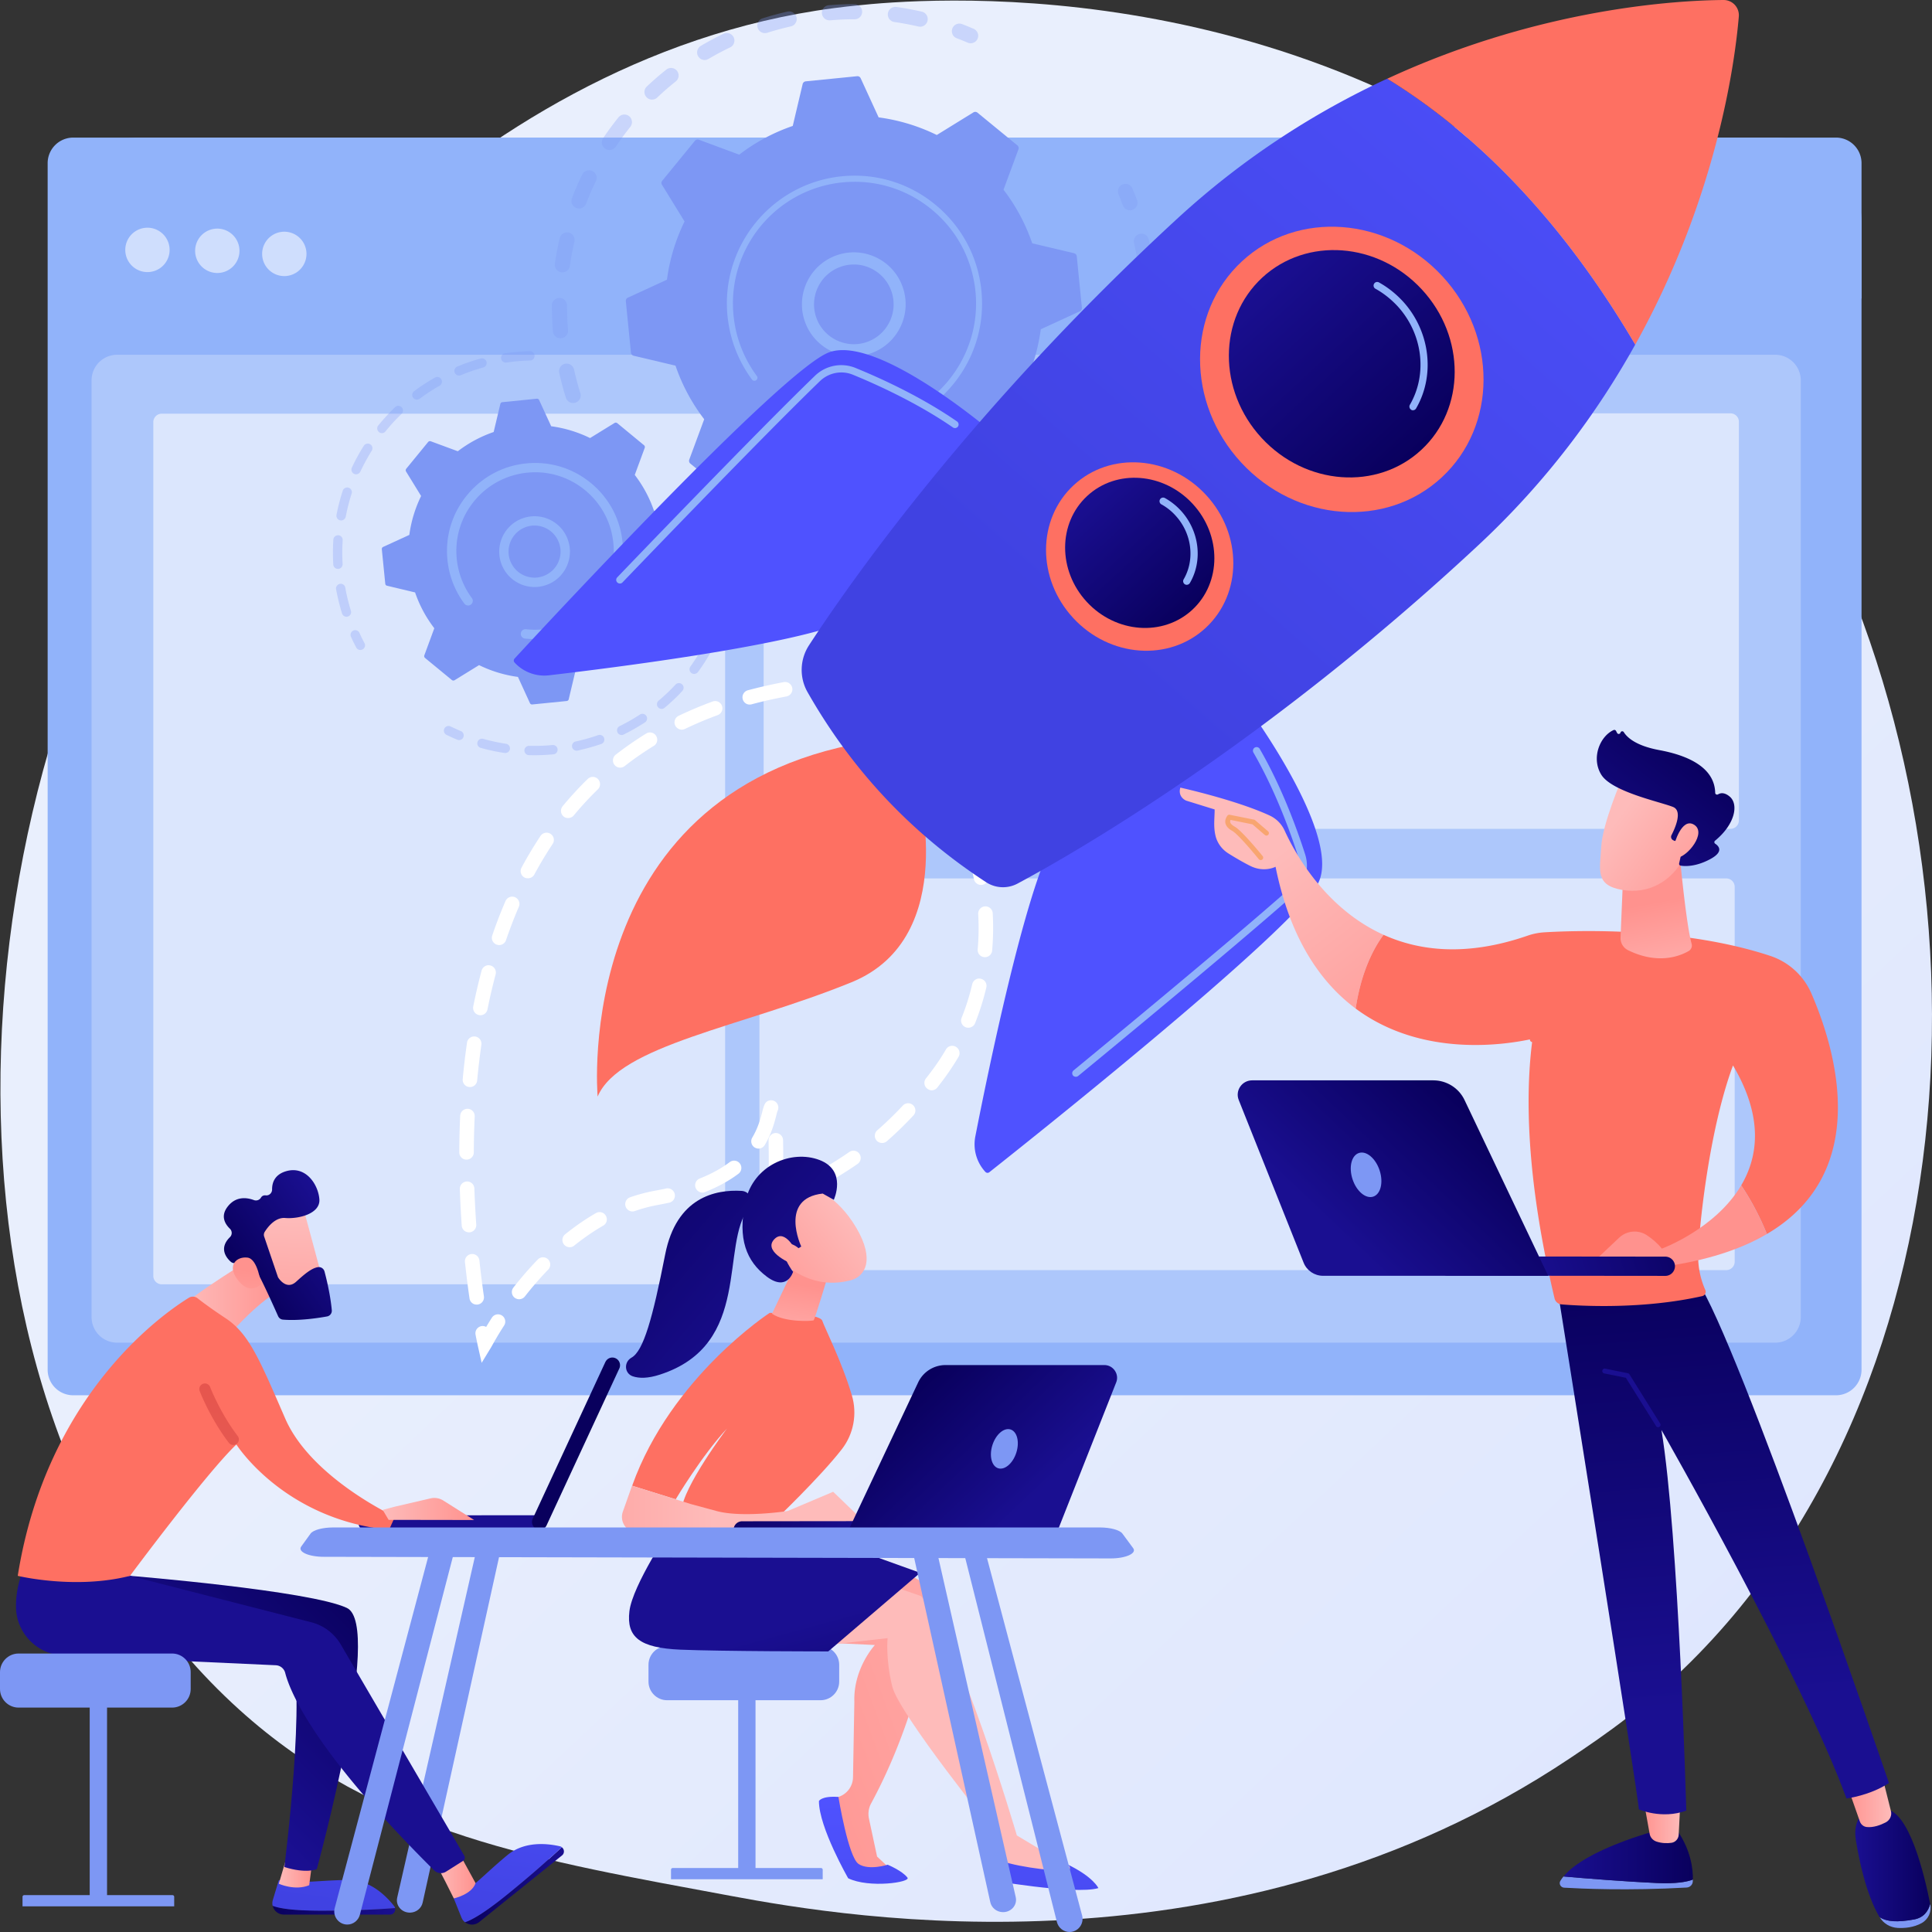 <svg fill="none" viewBox="0 0 620 620" xmlns="http://www.w3.org/2000/svg" ><rect x="0" y="0" width="620" height="620" fill="#333333" stroke="none"/><path d="M545.419 530.431c-16.144 16.656-30.576 26.438-41.631 33.831-107.805 72.057-231.033 51.276-269.129 44.176-61.468-11.45-113.344-19.541-157.925-59.841-101.298-91.62-96.367-282.728-18.958-401.125 9.186-14.042 86.46-128.72 209.958-144.88 3.017-.406 5.269-.631 7.25-.834 19.093-2.028 137.48-12.712 234.027 68.248 13.825 11.585 36.048 32.501 56.672 64.371 75.382 116.571 75.63 297.108-20.264 396.054Z" fill="url(#a)"/><path d="M589.169 447.76H23.509a8.21 8.21 0 0 1-8.218-8.227V52.382a8.21 8.21 0 0 1 8.218-8.227h565.66a8.21 8.21 0 0 1 8.218 8.227v387.151a8.21 8.21 0 0 1-8.218 8.227Z" fill="#91B3FA"/><path opacity=".26" d="M569.669 430.878H37.603a8.21 8.21 0 0 1-8.218-8.227V122.072a8.21 8.21 0 0 1 8.218-8.226h532.066a8.21 8.21 0 0 1 8.219 8.226v300.557c0 4.553-3.67 8.249-8.219 8.249Z" fill="#fff"/><path d="M597.388 95.792v-24.32c0-15.078-12.473-27.294-27.536-27.294H44.337c-15.063 0-27.536 12.216-27.536 27.294v24.32h580.587Z" fill="#91B3FA"/><path opacity=".56" d="M52.347 85.233a7.128 7.128 0 0 0 0-10.073 7.11 7.11 0 0 0-10.062 0 7.127 7.127 0 0 0 0 10.073 7.11 7.11 0 0 0 10.062 0Z" fill="#fff"/><path opacity=".56" d="M69.736 87.609a7.119 7.119 0 0 0 7.115-7.122 7.119 7.119 0 0 0-7.115-7.123 7.119 7.119 0 0 0-7.115 7.123 7.119 7.119 0 0 0 7.115 7.122Z" fill="#fff"/><path opacity=".56" d="M91.238 88.602a7.119 7.119 0 0 0 7.115-7.122 7.119 7.119 0 0 0-7.115-7.123 7.119 7.119 0 0 0-7.115 7.123 7.119 7.119 0 0 0 7.115 7.122Z" fill="#fff"/><path opacity=".56" d="M230 412.148H51.901a2.711 2.711 0 0 1-2.702-2.704V135.461a2.711 2.711 0 0 1 2.702-2.705H230a2.71 2.71 0 0 1 2.701 2.705v273.983a2.71 2.71 0 0 1-2.701 2.704Z" fill="#fff"/><path opacity=".56" d="M555.33 265.984H247.766a2.711 2.711 0 0 1-2.702-2.705V135.348a2.711 2.711 0 0 1 2.702-2.704H555.33a2.71 2.71 0 0 1 2.701 2.704v127.931a2.71 2.71 0 0 1-2.701 2.705Z" fill="#fff"/><path opacity=".56" d="M553.978 407.595H246.415a2.711 2.711 0 0 1-2.702-2.705V284.6a2.711 2.711 0 0 1 2.702-2.704h307.563a2.711 2.711 0 0 1 2.702 2.704v120.29a2.711 2.711 0 0 1-2.702 2.705Z" fill="#fff"/><g opacity=".3" fill="#7D97F4"><path d="M184.399 129.287a2.426 2.426 0 0 1-2.792-1.645 89.071 89.071 0 0 1-2.139-8.002 2.443 2.443 0 0 1 1.846-2.907h.045c1.283-.271 2.567.563 2.859 1.848a94.08 94.08 0 0 0 2.027 7.596 2.425 2.425 0 0 1-1.599 3.042c-.09.023-.157.045-.247.068Zm-4.053-20.781c-.09.023-.18.023-.293.045a2.424 2.424 0 0 1-2.612-2.231c-.225-2.75-.337-5.522-.337-8.272a2.422 2.422 0 0 1 2.431-2.434 2.437 2.437 0 0 1 2.432 2.434c0 2.615.09 5.252.315 7.866a2.44 2.44 0 0 1-1.936 2.592Zm.608-21.164a2.567 2.567 0 0 1-.833.023 2.406 2.406 0 0 1-2.049-2.75c.382-2.727.9-5.455 1.531-8.137.292-1.307 1.598-2.118 2.904-1.825 1.306.293 2.117 1.6 1.824 2.907a89.884 89.884 0 0 0-1.441 7.731c-.158 1.06-.946 1.87-1.936 2.051Zm5.336-20.488c-.428.09-.901.068-1.351-.113-1.261-.473-1.869-1.893-1.396-3.133a94.502 94.502 0 0 1 3.31-7.595c.585-1.195 2.049-1.713 3.242-1.127a2.426 2.426 0 0 1 1.126 3.246 84.761 84.761 0 0 0-3.13 7.212 2.438 2.438 0 0 1-1.801 1.51Zm9.772-18.775a2.377 2.377 0 0 1-1.847-.36 2.43 2.43 0 0 1-.653-3.381 93.89 93.89 0 0 1 4.909-6.672 2.45 2.45 0 0 1 3.422-.383 2.457 2.457 0 0 1 .383 3.426 92.01 92.01 0 0 0-4.661 6.356c-.405.54-.968.879-1.553 1.014Zm13.667-16.16a2.406 2.406 0 0 1-2.252-.721c-.923-.97-.878-2.525.09-3.426a95.773 95.773 0 0 1 6.259-5.432 2.454 2.454 0 0 1 3.423.383 2.43 2.43 0 0 1-.383 3.403 86.213 86.213 0 0 0-5.944 5.162c-.36.338-.766.54-1.193.63Zm86.032-23.396a2.305 2.305 0 0 1-1.036-.022 99.03 99.03 0 0 0-7.723-1.443c-1.328-.18-2.251-1.42-2.071-2.75.18-1.33 1.418-2.253 2.747-2.073 2.724.383 5.471.902 8.15 1.51 1.306.293 2.117 1.6 1.824 2.908a2.439 2.439 0 0 1-1.891 1.87Zm-69.146 10.684a2.4 2.4 0 0 1-2.566-1.15c-.676-1.15-.293-2.637.855-3.335a98.26 98.26 0 0 1 7.295-3.9 2.442 2.442 0 0 1 3.242 1.15 2.427 2.427 0 0 1-1.148 3.245 88.877 88.877 0 0 0-6.935 3.697 2.998 2.998 0 0 1-.743.293Zm48.139-13.073c-.158.023-.315.045-.496.045-2.611 0-5.246.113-7.858.338-1.328.113-2.521-.879-2.634-2.208-.112-1.33.878-2.525 2.207-2.637 2.747-.226 5.516-.361 8.263-.339a2.423 2.423 0 0 1 2.432 2.435 2.376 2.376 0 0 1-1.914 2.366Zm-28.82 4.44a2.426 2.426 0 0 1-2.792-1.645 2.413 2.413 0 0 1 1.576-3.043 97.279 97.279 0 0 1 7.993-2.163h.045c1.283-.27 2.567.563 2.859 1.848a2.426 2.426 0 0 1-1.846 2.907 87.654 87.654 0 0 0-7.588 2.051c-.09.023-.18.046-.247.046Z"/><path d="M311.972 13.842c-.473.09-.968.045-1.441-.157a81.527 81.527 0 0 0-3.512-1.42c-1.261-.474-1.869-1.894-1.396-3.133.473-1.262 1.891-1.871 3.13-1.398 1.238.474 2.476.992 3.692 1.51a2.423 2.423 0 0 1 1.261 3.201c-.315.744-.991 1.24-1.734 1.397Z"/></g><g opacity=".3" fill="#7D97F4"><path d="M363.087 67.44a2.44 2.44 0 0 1-2.747-1.532c-.45-1.172-.901-2.367-1.396-3.516-.518-1.24.045-2.66 1.283-3.178a2.414 2.414 0 0 1 3.175 1.285c.518 1.217 1.013 2.479 1.486 3.696a2.426 2.426 0 0 1-1.418 3.133c-.135.067-.27.09-.383.112Z"/><path d="M293.471 193.524a85.656 85.656 0 0 1-3.31.608 2.424 2.424 0 0 1-2.792-1.983c-.225-1.33.675-2.592 1.981-2.795a89.923 89.923 0 0 0 7.566-1.6c1.305-.338 2.611.45 2.949 1.758a2.419 2.419 0 0 1-1.756 2.952 94.034 94.034 0 0 1-4.638 1.06Zm-16.054 1.87c-.135.023-.27.045-.405.045a98.053 98.053 0 0 1-8.151-.09 2.437 2.437 0 0 1-2.297-2.547 2.437 2.437 0 0 1 2.545-2.299 97.95 97.95 0 0 0 7.745.09 2.42 2.42 0 0 1 2.499 2.345 2.413 2.413 0 0 1-1.936 2.456Zm32.85-6.942a2.417 2.417 0 0 1-2.724-1.465 2.46 2.46 0 0 1 1.328-3.178 86.012 86.012 0 0 0 7.025-3.223 2.427 2.427 0 0 1 3.265 1.06 2.432 2.432 0 0 1-1.058 3.268 91.704 91.704 0 0 1-7.408 3.381.979.979 0 0 1-.428.157Zm-53.609 5.297a2.218 2.218 0 0 1-.946 0 103.848 103.848 0 0 1-7.926-1.871c-1.283-.36-2.048-1.713-1.666-2.997.361-1.285 1.711-2.052 2.995-1.668a86.85 86.85 0 0 0 7.52 1.78c1.306.248 2.184 1.533 1.914 2.84-.18.992-.946 1.713-1.891 1.916Zm71.892-15.236a2.45 2.45 0 0 1-2.477-.992 2.428 2.428 0 0 1 .608-3.381 94.161 94.161 0 0 0 6.147-4.688 2.427 2.427 0 0 1 3.422.316 2.431 2.431 0 0 1-.315 3.425 98.078 98.078 0 0 1-6.484 4.936 1.996 1.996 0 0 1-.901.384Zm15.671-13.704a2.382 2.382 0 0 1-2.117-.586 2.426 2.426 0 0 1-.157-3.426 96.528 96.528 0 0 0 4.998-5.928 2.408 2.408 0 0 1 3.4-.428 2.414 2.414 0 0 1 .428 3.403 91.979 91.979 0 0 1-5.246 6.221c-.36.406-.833.654-1.306.744Zm12.293-16.792a2.465 2.465 0 0 1-1.688-.27 2.439 2.439 0 0 1-.901-3.313 90.773 90.773 0 0 0 3.58-6.875 2.42 2.42 0 0 1 3.22-1.172 2.432 2.432 0 0 1 1.171 3.223 100.628 100.628 0 0 1-3.76 7.235 2.382 2.382 0 0 1-1.622 1.172Zm8.354-19.09c-.383.068-.811.068-1.194-.068a2.424 2.424 0 0 1-1.598-3.042 87.253 87.253 0 0 0 1.981-7.483 2.44 2.44 0 0 1 2.905-1.848 2.431 2.431 0 0 1 1.846 2.907 97.422 97.422 0 0 1-2.094 7.889 2.447 2.447 0 0 1-1.846 1.645Zm3.962-20.465c-.225.045-.45.067-.675.045-1.328-.113-2.342-1.285-2.229-2.615a88.76 88.76 0 0 0 .293-7.73 2.418 2.418 0 0 1 2.409-2.435 2.417 2.417 0 0 1 2.431 2.412 88.9 88.9 0 0 1-.315 8.136 2.376 2.376 0 0 1-1.914 2.187Zm-.607-20.826c-.046 0-.091.022-.158.022a2.45 2.45 0 0 1-2.747-2.073 93.886 93.886 0 0 0-.968-5.612 62.35 62.35 0 0 0-.428-2.007c-.293-1.307.518-2.614 1.824-2.907a2.398 2.398 0 0 1 2.904 1.826c.158.698.316 1.397.451 2.096a87.446 87.446 0 0 1 1.013 5.905c.202 1.307-.653 2.502-1.891 2.75Z"/><path d="M236.729 187.528c-.472.09-.968.045-1.463-.158a101.758 101.758 0 0 1-3.625-1.668 2.425 2.425 0 0 1-1.126-3.245 2.42 2.42 0 0 1 3.242-1.127c1.126.563 2.297 1.082 3.423 1.577 1.238.541 1.778 1.961 1.261 3.201a2.278 2.278 0 0 1-1.712 1.42Z"/></g><path d="M234.341 159.263c.382.315.9.338 1.305.09l11.754-7.258a60.431 60.431 0 0 0 18.665 5.658l5.764 12.554c.203.45.653.698 1.148.653l16.482-1.645c.473-.045.878-.406.99-.879l3.175-13.433a60.094 60.094 0 0 0 17.18-9.219l12.946 4.801c.45.158.968.023 1.261-.338l10.492-12.825c.315-.383.338-.901.09-1.307l-7.25-11.765a60.596 60.596 0 0 0 5.652-18.685l12.541-5.77c.45-.203.698-.653.653-1.15l-1.644-16.498a1.15 1.15 0 0 0-.878-.992l-13.419-3.177a60.184 60.184 0 0 0-9.209-17.198l4.796-12.96c.157-.45.022-.969-.338-1.262l-12.811-10.503a1.12 1.12 0 0 0-1.306-.09l-11.754 7.258a60.433 60.433 0 0 0-18.665-5.658l-5.764-12.554a1.119 1.119 0 0 0-1.148-.654l-16.482 1.646a1.148 1.148 0 0 0-.99.879l-3.175 13.433a60.084 60.084 0 0 0-17.179 9.218l-12.947-4.8c-.45-.158-.968-.023-1.261.338l-10.492 12.824a1.122 1.122 0 0 0-.09 1.308l7.25 11.765a60.618 60.618 0 0 0-5.652 18.685l-12.541 5.77c-.45.202-.698.653-.653 1.15l1.644 16.498c.045.473.405.879.878.991l13.419 3.178a60.196 60.196 0 0 0 9.209 17.197l-4.796 12.96c-.157.451-.022.97.338 1.263l12.812 10.503Z" fill="#7D97F4"/><path d="M277.301 114.005c-7.948 1.623-16.121-2.818-18.958-10.684-3.13-8.655 1.373-18.211 9.997-21.344 4.188-1.51 8.713-1.307 12.721.586a16.497 16.497 0 0 1 8.578 9.421c3.13 8.655-1.373 18.212-9.997 21.345-.765.293-1.553.518-2.341.676Zm-5.809-28.873a13.83 13.83 0 0 0-1.824.519c-6.619 2.389-10.064 9.737-7.678 16.363 2.387 6.626 9.727 10.075 16.347 7.686 6.619-2.389 10.064-9.737 7.677-16.363-1.148-3.201-3.489-5.77-6.574-7.235a12.596 12.596 0 0 0-7.948-.97Z" fill="#91B3FA"/><path d="M282.435 137.535a42.21 42.21 0 0 1-4.165.631c-.45.045-.878.09-1.328.113a39.793 39.793 0 0 1-6.552-.09h-.091c-.09 0-.157-.023-.247-.023a3.778 3.778 0 0 0-.496-.045.935.935 0 0 1-.833-.766c-.022-.09-.022-.203-.022-.316a.966.966 0 0 1 1.081-.856c2.746.315 5.538.338 8.308.045 13.757-1.375 25.15-9.782 30.959-21.3a38.754 38.754 0 0 0 3.985-21.434 38.298 38.298 0 0 0-.608-3.967c-1.779-8.79-6.484-16.611-13.509-22.359-8.061-6.603-18.215-9.669-28.573-8.632-21.412 2.141-37.083 21.3-34.944 42.711a44.29 44.29 0 0 0 .586 3.922 39.055 39.055 0 0 0 6.889 15.484c.091.113.136.248.181.384a.97.97 0 0 1-.383.969.969.969 0 0 1-1.351-.203 40.877 40.877 0 0 1-7.228-16.251 49.39 49.39 0 0 1-.63-4.124c-2.229-22.494 14.23-42.599 36.678-44.853 10.875-1.082 21.547 2.141 29.991 9.083 7.362 6.04 12.316 14.267 14.184 23.486.271 1.375.496 2.772.631 4.17 1.081 10.886-2.139 21.569-9.074 30.021-6.012 7.371-14.23 12.329-23.439 14.2Z" fill="#91B3FA"/><g opacity=".3" fill="#7D97F4"><path d="M115.937 208.552a1.48 1.48 0 0 1-1.621-.766c-.585-1.127-1.171-2.277-1.689-3.449-.337-.743 0-1.645.743-1.983a1.51 1.51 0 0 1 1.982.744 48.863 48.863 0 0 0 1.621 3.29 1.5 1.5 0 0 1-.631 2.029 1.4 1.4 0 0 1-.405.135Z"/><path d="M111.501 197.892a1.508 1.508 0 0 1-1.733-1.014 68.298 68.298 0 0 1-1.644-6.401c-.09-.451-.18-.902-.27-1.375-.158-.812.45-1.578 1.216-1.736a1.472 1.472 0 0 1 1.733 1.217c.09.429.158.879.248 1.308.405 2.051.946 4.102 1.554 6.108a1.497 1.497 0 0 1-.991 1.87s-.068 0-.113.023Zm-2.769-15.349c-.068.023-.135.023-.203.023a1.492 1.492 0 0 1-1.576-1.42 67.415 67.415 0 0 1 .023-7.979c.045-.834.765-1.443 1.598-1.398.833.045 1.441.767 1.396 1.601a61.47 61.47 0 0 0-.022 7.618c.022.766-.496 1.42-1.216 1.555Zm1.036-15.552c-.18.045-.383.045-.586 0a1.507 1.507 0 0 1-1.193-1.758 62.199 62.199 0 0 1 2.004-7.753c.248-.789 1.103-1.217 1.891-.969.788.247 1.216 1.104.968 1.893a59.29 59.29 0 0 0-1.891 7.393c-.158.631-.63 1.081-1.193 1.194Zm4.796-14.808a1.446 1.446 0 0 1-.924-.113 1.508 1.508 0 0 1-.72-2.006 61.97 61.97 0 0 1 3.828-7.009 1.52 1.52 0 0 1 2.071-.474c.698.451.923 1.375.473 2.074a62.014 62.014 0 0 0-3.648 6.694c-.225.428-.63.744-1.08.834Zm8.285-13.208a1.475 1.475 0 0 1-1.238-.315 1.525 1.525 0 0 1-.225-2.119 70.237 70.237 0 0 1 5.404-5.883 1.473 1.473 0 0 1 2.116.046c.563.608.563 1.555-.045 2.118a60.815 60.815 0 0 0-5.156 5.612 1.406 1.406 0 0 1-.856.541Zm11.236-10.773a1.527 1.527 0 0 1-1.509-.564 1.49 1.49 0 0 1 .315-2.096 59.87 59.87 0 0 1 6.687-4.372 1.505 1.505 0 0 1 2.049.563 1.508 1.508 0 0 1-.563 2.051 63.325 63.325 0 0 0-6.372 4.17 2.32 2.32 0 0 1-.607.248Zm13.531-7.709a1.515 1.515 0 0 1-1.688-.901 1.501 1.501 0 0 1 .81-1.961 63.494 63.494 0 0 1 7.543-2.592c.811-.203 1.621.248 1.846 1.037a1.507 1.507 0 0 1-1.035 1.848 61.662 61.662 0 0 0-7.205 2.479c-.09.045-.18.068-.271.09Zm22.764-4.823c-.09.023-.18.023-.27.023a59.1 59.1 0 0 0-6.598.518c-.337.045-.652.09-.99.135a1.53 1.53 0 0 1-1.711-1.262c-.135-.811.45-1.6 1.26-1.713l1.036-.135c2.297-.293 4.616-.496 6.912-.541a1.49 1.49 0 0 1 1.532 1.465c.045.744-.473 1.352-1.171 1.51Z"/></g><g opacity=".3" fill="#7D97F4"><path d="M185.352 240.874c-.811.158-1.599-.361-1.756-1.15-.18-.811.338-1.6 1.148-1.78a60.815 60.815 0 0 0 7.205-2.029 1.499 1.499 0 0 1 1.914.925 1.5 1.5 0 0 1-.923 1.915 72.591 72.591 0 0 1-7.588 2.119Zm-7.588 1.172c-.045 0-.112.023-.157.023-2.59.247-5.247.338-7.858.27a1.506 1.506 0 0 1-1.464-1.533 1.505 1.505 0 0 1 1.531-1.465 63.901 63.901 0 0 0 7.498-.248c.833-.067 1.554.519 1.621 1.353.09.766-.428 1.442-1.171 1.6Zm22.043-6.198a1.496 1.496 0 0 1-1.644-.812c-.36-.743-.067-1.645.676-2.006 2.229-1.104 4.435-2.344 6.507-3.718a1.508 1.508 0 0 1 2.071.428 1.511 1.511 0 0 1-.427 2.073 70.268 70.268 0 0 1-6.823 3.9c-.112.067-.247.09-.36.135Zm-37.353 5.77a1.313 1.313 0 0 1-.518.022 62.712 62.712 0 0 1-7.678-1.645 1.508 1.508 0 0 1-1.036-1.848 1.507 1.507 0 0 1 1.847-1.037 63.171 63.171 0 0 0 7.317 1.578c.811.112 1.374.879 1.261 1.713a1.544 1.544 0 0 1-1.193 1.217Zm50.164-14.155a1.48 1.48 0 0 1-1.441-.496c-.54-.631-.45-1.577.181-2.118a58.827 58.827 0 0 0 5.426-5.162 1.494 1.494 0 0 1 2.116-.067c.608.563.631 1.51.068 2.118a61.522 61.522 0 0 1-5.697 5.41c-.18.158-.405.27-.653.315Zm10.448-11.224c-.406.09-.833 0-1.171-.248a1.51 1.51 0 0 1-.338-2.096 66.207 66.207 0 0 0 4.03-6.311c.406-.721 1.329-.992 2.049-.586a1.51 1.51 0 0 1 .586 2.051 65.982 65.982 0 0 1-4.233 6.626 1.68 1.68 0 0 1-.923.564Zm7.452-13.388c-.27.067-.585.045-.855-.09a1.53 1.53 0 0 1-.833-1.961 62.924 62.924 0 0 0 2.409-7.1 1.527 1.527 0 0 1 1.846-1.059c.811.225 1.261 1.036 1.058 1.848a63.224 63.224 0 0 1-2.521 7.46 1.636 1.636 0 0 1-1.104.902Z"/><path d="M147.618 237.471c-.293.068-.586.023-.879-.09a54.335 54.335 0 0 1-3.489-1.578 1.502 1.502 0 0 1 1.305-2.704 76.106 76.106 0 0 0 3.333 1.51 1.501 1.501 0 0 1 .81 1.961c-.18.495-.608.811-1.08.901Z"/></g><path d="M145.003 218.223a.784.784 0 0 0 .878.067l7.858-4.846a40.664 40.664 0 0 0 12.474 3.787l3.85 8.407a.74.74 0 0 0 .765.428l11.033-1.104a.743.743 0 0 0 .653-.586l2.139-8.993a40.464 40.464 0 0 0 11.505-6.176l8.669 3.2a.77.77 0 0 0 .855-.225l7.025-8.587a.786.786 0 0 0 .068-.879l-4.841-7.866a40.818 40.818 0 0 0 3.783-12.487l8.398-3.854a.742.742 0 0 0 .428-.766l-1.104-11.044a.74.74 0 0 0-.585-.654l-8.984-2.141a40.096 40.096 0 0 0-6.169-11.495l3.197-8.678a.772.772 0 0 0-.225-.856l-8.578-7.077a.783.783 0 0 0-.878-.068l-7.858 4.846a40.7 40.7 0 0 0-12.474-3.787l-3.873-8.407a.74.74 0 0 0-.765-.428l-11.033 1.105a.74.74 0 0 0-.653.586l-2.139 8.993a40.436 40.436 0 0 0-11.505 6.175l-8.669-3.2a.77.77 0 0 0-.855.225l-7.025 8.587a.786.786 0 0 0-.068.879l4.841 7.867a40.804 40.804 0 0 0-3.783 12.486l-8.398 3.854a.743.743 0 0 0-.428.767l1.104 11.044a.74.74 0 0 0 .585.653l8.984 2.141a40.096 40.096 0 0 0 6.169 11.495l-3.197 8.678a.772.772 0 0 0 .225.856l8.601 7.078Z" fill="#7D97F4"/><path d="M173.778 188.155a11.211 11.211 0 0 1-7.048-.856c-2.747-1.285-4.818-3.561-5.854-6.424-2.116-5.882.923-12.396 6.822-14.537 5.899-2.119 12.406.924 14.523 6.829 1.036 2.862.878 5.928-.405 8.677a11.256 11.256 0 0 1-6.417 5.861c-.541.18-1.081.338-1.621.45Zm-3.896-19.338c-.405.09-.788.18-1.17.338-4.323 1.555-6.575 6.356-5.021 10.684.765 2.096 2.274 3.786 4.3 4.733 2.026.946 4.278 1.059 6.372.293a8.383 8.383 0 0 0 4.728-4.305c.946-2.029 1.058-4.283.293-6.379-1.419-3.944-5.516-6.175-9.502-5.364Z" fill="#91B3FA"/><path d="M177.315 204.519c-.923.18-1.869.338-2.837.428-1.914.18-3.85.18-5.764 0-.09 0-.18-.022-.248-.022a1.509 1.509 0 0 1-1.306-1.195c-.022-.158-.045-.316-.022-.473a1.5 1.5 0 0 1 1.666-1.33c1.779.203 3.58.203 5.381.045.09 0 .203-.023.293-.023a25.193 25.193 0 0 0 11.595-4.327 25.458 25.458 0 0 0 5.021-4.598l.045-.045c.045-.045.068-.09.113-.135 4.278-5.229 6.259-11.811 5.584-18.527a30.469 30.469 0 0 0-.383-2.57c-1.148-5.68-4.188-10.751-8.736-14.47-5.224-4.282-11.798-6.265-18.508-5.589a25.197 25.197 0 0 0-17.044 9.128c-4.278 5.229-6.259 11.81-5.584 18.527.09.856.203 1.713.383 2.547a25.352 25.352 0 0 0 4.458 10.03c.135.18.225.383.27.586a1.501 1.501 0 0 1-.585 1.51 1.483 1.483 0 0 1-2.094-.316 28.278 28.278 0 0 1-4.999-11.202 30.86 30.86 0 0 1-.428-2.84c-.743-7.528 1.464-14.875 6.26-20.713 4.773-5.837 11.55-9.489 19.048-10.232 7.498-.744 14.86 1.465 20.692 6.265 5.088 4.17 8.488 9.85 9.772 16.206.18.946.337 1.916.427 2.885 1.441 14.492-8.443 27.61-22.47 30.45Z" fill="#91B3FA"/><path d="M153.308 431.733s-.27-1.194-.698-3.426a2.33 2.33 0 0 1 1.847-2.727c.562-.113 1.103 0 1.553.248.541-.879 1.148-1.893 1.846-2.975a2.328 2.328 0 0 1 3.22-.699 2.333 2.333 0 0 1 .698 3.223 108.637 108.637 0 0 0-3.85 6.424c-.18.315-.293.518-.36.631l-2.995 4.913-1.261-5.612Zm-2.634-15.056c-.563-3.831-1.036-7.753-1.464-11.675a2.331 2.331 0 0 1 2.072-2.569 2.329 2.329 0 0 1 2.567 2.073c.405 3.854.9 7.731 1.441 11.495a2.322 2.322 0 0 1-1.982 2.637c-.225.023-.45.023-.653 0-.99-.113-1.823-.902-1.981-1.961Zm14.478-.225a2.307 2.307 0 0 1-.383-3.268 113.233 113.233 0 0 1 7.813-8.993 2.336 2.336 0 0 1 3.287-.068c.923.902.946 2.367.067 3.291a109.026 109.026 0 0 0-7.497 8.632c-.541.676-1.351.969-2.162.879a2.618 2.618 0 0 1-1.125-.473Zm15.851-17.062a2.335 2.335 0 0 1 .36-3.291c3.219-2.592 6.552-4.891 9.884-6.807a2.303 2.303 0 0 1 3.175.857 2.301 2.301 0 0 1-.856 3.178c-3.129 1.803-6.259 3.967-9.299 6.401a2.27 2.27 0 0 1-1.778.496c-.541-.068-1.081-.361-1.486-.834Zm-32.828-6.086c-.27-3.944-.496-7.888-.608-11.742a2.338 2.338 0 0 1 2.251-2.412 2.324 2.324 0 0 1 2.41 2.254c.135 3.786.337 7.686.607 11.562a2.342 2.342 0 0 1-2.161 2.502c-.158.023-.315 0-.473-.023a2.288 2.288 0 0 1-2.026-2.141Zm52.596-6.108a2.34 2.34 0 0 1 1.441-2.975 55.6 55.6 0 0 1 8.354-2.186c1.103-.203 2.161-.406 3.197-.631a2.32 2.32 0 0 1 2.769 1.78 2.325 2.325 0 0 1-1.779 2.773c-1.08.225-2.206.45-3.377.676a49.824 49.824 0 0 0-7.655 2.006 2.22 2.22 0 0 1-1.081.112 2.348 2.348 0 0 1-1.869-1.555Zm45.729 2.096a2.335 2.335 0 0 1 1.419-2.096c1.058-1.848 2.589-3.516 4.751-5.161 1.013-.789 2.476-.586 3.264.451.789 1.014.586 2.479-.45 3.268-2.612 1.983-3.94 3.854-4.435 6.221l-4.616-.541.067-2.142Zm-23.258-8.069a2.328 2.328 0 0 1 1.306-3.02c3.692-1.465 6.935-3.245 9.636-5.274 1.036-.766 2.5-.563 3.265.473.766 1.037.563 2.502-.473 3.269-3.017 2.276-6.642 4.237-10.717 5.882a2.104 2.104 0 0 1-1.171.135 2.436 2.436 0 0 1-1.846-1.465Zm-75.855-11.404c.022-3.945.112-7.889.292-11.766a2.354 2.354 0 0 1 2.432-2.231c1.283.045 2.274 1.15 2.229 2.434-.18 3.809-.27 7.686-.293 11.563 0 1.284-1.058 2.321-2.341 2.321-.113 0-.203 0-.315-.022-1.126-.136-2.004-1.127-2.004-2.299Zm99.294 7.798c.045-4.508.022-8.407-.045-11.63a2.354 2.354 0 0 1 2.296-2.389c1.284 0 2.342.992 2.364 2.299.068 3.268.068 7.212.045 11.765 0 1.285-1.058 2.322-2.341 2.322-.113 0-.203 0-.293-.023-1.171-.18-2.049-1.149-2.026-2.344Zm15.31 1.33a2.301 2.301 0 0 1 .856-3.178c2.949-1.713 6.169-3.629 9.704-6.085a2.315 2.315 0 0 1 3.242.586 2.325 2.325 0 0 1-.585 3.245c-3.67 2.547-7.003 4.53-10.042 6.289-.473.27-.991.36-1.486.292a2.28 2.28 0 0 1-1.689-1.149Zm-19.769-10.683c-1.103-.654-1.463-2.097-.81-3.201 1.914-3.223 2.657-6.176 3.175-8.136.202-.834.382-1.488.562-1.984.091-.248.203-.473.293-.654.586-1.149 1.982-1.51 3.107-.924 1.149.586 1.554 2.074.946 3.223-.135.361-.248.857-.405 1.488-.541 2.096-1.419 5.567-3.67 9.376a2.347 2.347 0 0 1-2.319 1.127 2.927 2.927 0 0 1-.879-.315Zm-93.732-21.953c.315-3.494.72-6.987 1.193-10.368l.18-1.33a2.337 2.337 0 0 1 2.635-1.983 2.333 2.333 0 0 1 1.981 2.637l-.18 1.307c-.45 3.313-.856 6.739-1.171 10.165a2.313 2.313 0 0 1-2.544 2.096c-.045 0-.068 0-.113-.023-1.193-.135-2.094-1.262-1.981-2.501Zm132.82 19.699a2.347 2.347 0 0 1 .225-3.291 112.326 112.326 0 0 0 8.195-7.934 2.318 2.318 0 0 1 3.288-.112c.945.879.99 2.344.112 3.29a117.529 117.529 0 0 1-8.533 8.272 2.318 2.318 0 0 1-1.846.541 2.335 2.335 0 0 1-1.441-.766Zm16.233-16.657a2.332 2.332 0 0 1-.405-3.268c.495-.631 1.013-1.284 1.509-1.961a71.194 71.194 0 0 0 4.931-7.37c.652-1.104 2.093-1.487 3.197-.811a2.345 2.345 0 0 1 .833 3.2 83.192 83.192 0 0 1-5.246 7.821l-1.554 2.029a2.335 2.335 0 0 1-2.161.879 2.744 2.744 0 0 1-1.104-.519Zm-143.852-23.62c-1.261-.248-2.071-1.488-1.824-2.75a190.516 190.516 0 0 1 2.68-11.495c.337-1.24 1.621-2.006 2.859-1.645a2.33 2.33 0 0 1 1.644 2.862 182.413 182.413 0 0 0-2.612 11.225c-.248 1.217-1.396 2.028-2.589 1.848-.068-.023-.113-.023-.158-.045Zm156.191 3.921a2.323 2.323 0 0 1-1.283-3.042 73.962 73.962 0 0 0 3.399-10.774c.293-1.262 1.554-2.074 2.792-1.735a2.322 2.322 0 0 1 1.734 2.794 83.304 83.304 0 0 1-3.603 11.45 2.335 2.335 0 0 1-2.476 1.443 2.284 2.284 0 0 1-.563-.136ZM159.41 303.149c-1.216-.429-1.869-1.736-1.441-2.953a145.86 145.86 0 0 1 4.255-11.044c.518-1.172 1.869-1.736 3.063-1.217 1.17.518 1.733 1.893 1.215 3.065-1.486 3.449-2.859 7.055-4.12 10.706a2.31 2.31 0 0 1-2.522 1.555c-.157-.045-.292-.067-.45-.112Zm154.345 1.51c.315-3.719.382-7.528.157-11.337a2.34 2.34 0 0 1 2.207-2.457 2.34 2.34 0 0 1 2.454 2.209 84.732 84.732 0 0 1-.18 11.968 2.327 2.327 0 0 1-2.522 2.119c-.045 0-.09 0-.113-.023-1.238-.135-2.116-1.24-2.003-2.479Zm-145.451-23.058a2.337 2.337 0 0 1-.946-3.155 126.7 126.7 0 0 1 6.102-10.188c.72-1.081 2.161-1.352 3.242-.653a2.33 2.33 0 0 1 .653 3.223 124.075 124.075 0 0 0-5.877 9.804 2.317 2.317 0 0 1-2.364 1.195c-.292 0-.54-.09-.81-.226Zm144.235.496c-1.081-5.589-2.454-9.263-2.882-10.142l-2.972-4.215a2.32 2.32 0 0 1 .563-3.246 2.316 2.316 0 0 1 3.242.564l2.904 4.125-.045.022c1.937 2.772 3.738 11.923 3.76 12.013a2.33 2.33 0 0 1-1.846 2.728c-.27.045-.518.045-.765.022-.946-.158-1.779-.879-1.959-1.871Zm-131.672-20.082c-.99-.811-1.125-2.299-.315-3.291 2.544-3.065 5.246-6.017 8.061-8.745.923-.901 2.409-.879 3.287.045.901.925.878 2.412-.045 3.291a104.887 104.887 0 0 0-7.723 8.362 2.297 2.297 0 0 1-2.116.811 1.912 1.912 0 0 1-1.149-.473Zm16.324-16.566a2.331 2.331 0 0 1 .406-3.268 114.124 114.124 0 0 1 9.771-6.784 2.312 2.312 0 0 1 3.198.766c.675 1.104.337 2.547-.766 3.201-3.242 2.005-6.394 4.169-9.344 6.491-.518.405-1.148.541-1.756.473a2.329 2.329 0 0 1-1.509-.879Zm102.761 12.757-6.732-9.511a2.321 2.321 0 0 1 .563-3.246 2.315 2.315 0 0 1 3.242.563l6.733 9.512a2.322 2.322 0 0 1-.563 3.246c-.496.36-1.104.473-1.666.405a2.286 2.286 0 0 1-1.577-.969Zm-83.262-25.379a2.33 2.33 0 0 1 1.081-3.11 124.654 124.654 0 0 1 10.92-4.598 2.334 2.334 0 0 1 2.994 1.375 2.338 2.338 0 0 1-1.373 2.997 115.884 115.884 0 0 0-10.515 4.441c-.428.202-.878.27-1.329.203a2.4 2.4 0 0 1-1.778-1.308Zm69.798 6.334-6.732-9.512a2.32 2.32 0 0 1 .563-3.245 2.315 2.315 0 0 1 3.242.563l6.732 9.512a2.32 2.32 0 0 1-.563 3.245c-.495.361-1.103.473-1.666.406a2.334 2.334 0 0 1-1.576-.969Zm-48.138-14.786a2.34 2.34 0 0 1 1.643-2.862 159.752 159.752 0 0 1 11.528-2.615 2.362 2.362 0 0 1 2.725 1.871c.247 1.262-.608 2.479-1.869 2.727-3.828.721-7.588 1.555-11.168 2.524-.315.091-.63.091-.923.068a2.304 2.304 0 0 1-1.936-1.713Zm22.808-4.62a2.348 2.348 0 0 1 2.049-2.592c3.715-.429 7.565-.744 11.46-.947l1.284-.068.9 1.285a2.32 2.32 0 0 1-.562 3.246c-.676.496-1.531.541-2.252.248-3.49.203-6.957.496-10.312.879a2.61 2.61 0 0 1-.586 0c-1.013-.158-1.868-.969-1.981-2.051Z" fill="#fff"/><path d="M294.321 251.128s14.253 49.676-21.029 64.078c-35.282 14.403-74.482 20.195-81.507 36.694 0 0-8.961-100.659 90.445-114.408l12.091 13.636Z" fill="url(#b)"/><path d="M400.281 226.787s30.171 40.773 22.876 56.325c-6.935 14.808-96.885 86.121-105.666 93.063-.405.316-.946.248-1.283-.113a13.05 13.05 0 0 1-3.22-11.337c3.85-19.699 15.851-78.435 25.172-95.024 11.236-20.037 62.121-42.914 62.121-42.914Z" fill="url(#c)"/><path d="M345.095 345.543c.315.045.631-.045.901-.248.495-.405 49.084-40.322 69.325-58.308a12.2 12.2 0 0 0 3.513-12.824c-2.319-7.235-7.273-21.232-14.568-33.831-.315-.564-1.036-.744-1.598-.429-.563.316-.743 1.037-.428 1.601 7.182 12.419 12.091 26.235 14.365 33.38 1.193 3.696.067 7.776-2.837 10.368-20.219 17.963-68.763 57.857-69.258 58.263a1.175 1.175 0 0 0-.158 1.645c.18.203.45.338.743.383Z" fill="#91B3FA"/><path d="M320.307 140.282s-38.276-33.267-54.33-27.182c-15.288 5.793-93.282 90.043-100.848 98.247a.92.92 0 0 0 .023 1.285 12.933 12.933 0 0 0 11.033 4.079c19.926-2.321 79.345-9.759 96.592-17.76 20.804-9.669 47.53-58.669 47.53-58.669Z" fill="url(#d)"/><path d="M198.766 187.253c.36.045.721-.068.991-.338.428-.451 43.928-45.822 63.381-64.619 2.815-2.705 6.935-3.516 10.538-2.051 6.934 2.84 20.331 8.79 32.129 16.926a1.18 1.18 0 0 0 1.622-.293 1.182 1.182 0 0 0-.293-1.622c-11.37-7.844-24.002-13.659-32.58-17.175a12.127 12.127 0 0 0-13.037 2.524c-19.498 18.82-62.998 64.214-63.449 64.687a1.15 1.15 0 0 0 .045 1.645c.203.181.428.293.653.316Z" fill="#91B3FA"/><path d="M524.77 110.576c-12.001 21.547-28.28 43.838-50.39 64.416-68.628 63.943-130.096 99.058-147.86 108.57a9.91 9.91 0 0 1-10.132-.496c-24.025-15.71-43.095-36.062-57.258-60.99-2.656-4.689-2.454-10.504.496-15.011 12.766-19.609 51.988-75.934 118.004-136.744 22.043-20.308 45.324-34.778 67.547-45.078 41.091 25.311 66.466 63.11 79.593 85.333Z" fill="url(#e)"/><path d="M445.178 25.266C494.284 2.525 538.347.113 553.095 0a4.888 4.888 0 0 1 4.908 5.32c-1.238 14.672-7.024 58.195-33.233 105.279-13.126-22.246-38.501-60.044-79.592-85.333Z" fill="url(#f)"/><path d="M398.548 83.87c-17.833 16.52-17.923 45.415-.225 64.573 17.697 19.158 46.494 21.277 64.327 4.778 17.832-16.521 17.922-45.416.225-64.574s-46.517-21.299-64.327-4.778Z" fill="url(#g)"/><path d="M405.057 89.099c-14.207 13.162-14.275 36.197-.18 51.456s37.061 16.972 51.246 3.809c14.207-13.163 14.274-36.197.18-51.456-14.095-15.26-37.039-16.95-51.246-3.81Z" fill="url(#h)"/><path d="M453.26 131.652a1.19 1.19 0 0 0 1.17-.563c6.26-10.774 4.481-24.951-4.323-34.485-2.229-2.389-4.773-4.418-7.587-5.973a1.152 1.152 0 0 0-1.576.451 1.154 1.154 0 0 0 .45 1.578c2.612 1.442 4.953 3.313 7.025 5.522 8.128 8.79 9.772 21.817 4.03 31.712a1.179 1.179 0 0 0 .428 1.6c.09.09.248.136.383.158Z" fill="#91B3FA"/><path d="M344.558 155.699c-11.776 10.909-11.843 30-.135 42.644 11.685 12.644 30.711 14.064 42.487 3.155 11.775-10.909 11.843-29.999.135-42.643-11.686-12.645-30.712-14.065-42.487-3.156Z" fill="url(#i)"/><path d="M348.881 159.17c-9.389 8.7-9.434 23.913-.112 33.988 9.321 10.075 24.474 11.202 33.863 2.525 9.389-8.7 9.434-23.914.113-33.989-9.322-10.097-24.497-11.224-33.864-2.524Z" fill="url(#j)"/><path d="M380.673 187.659c.45.068.923-.158 1.171-.563 4.233-7.258 3.017-16.814-2.905-23.238a20.485 20.485 0 0 0-5.111-4.034 1.152 1.152 0 0 0-1.576.45 1.155 1.155 0 0 0 .451 1.578 17.367 17.367 0 0 1 4.525 3.584c5.246 5.68 6.327 14.109 2.612 20.488a1.179 1.179 0 0 0 .428 1.6c.112.068.247.113.405.135Z" fill="#91B3FA"/><path d="M501.74 602.172c7.317.631 20.016 1.668 30.035 2.096 6.012.27 9.479-.316 11.483-1.127 0 .225 0 .428-.022.631-.045 1.059-.901 1.893-1.959 1.961-18.913 1.059-33.976.361-39.335.045-1.103-.068-1.779-1.262-1.193-2.209.27-.473.63-.924.991-1.397Z" fill="#7D97F4"/><path d="M531.778 604.292c-10.019-.451-22.718-1.465-30.036-2.096 7.205-8.836 30.036-14.786 30.036-14.786h6.462c4.436 6.401 5.089 12.509 5.021 15.777-1.981.767-5.449 1.353-11.483 1.105Z" fill="url(#k)"/><path d="m539.318 576.839-.608 11.968c-.067 1.285-1.035 2.389-2.319 2.569-1.283.181-3.017.203-4.841-.405-1.125-.383-1.959-1.33-2.161-2.48l-2.094-11.652h12.023Z" fill="url(#l)"/><path d="M614.209 615.965c3.175-.563 4.616-2.704 5.224-4.981 0 .023 0 .045.022.068.473 2.412-.607 4.891-2.769 6.086-2.612 1.442-5.471 1.667-7.7 1.555-2.387-.136-4.571-1.398-5.764-3.449l-.023-.022c2.342 1.532 5.719 1.713 11.01.743Z" fill="#7D97F4"/><path d="M599.234 580.535h5.313c8.106-.225 13.194 21.908 14.86 30.473-.607 2.276-2.048 4.417-5.223 4.981-5.291.946-8.646.766-11.033-.767-4.368-7.46-6.552-18.369-7.588-24.747-1.193-7.235 3.671-9.94 3.671-9.94Z" fill="url(#m)"/><path d="m603.872 569.424 2.95 11.765c.36 1.443-.338 2.93-1.666 3.629-1.644.856-3.986 1.735-6.125 1.488-1.013-.113-1.846-.834-2.184-1.781l-4.345-12.374 11.37-2.727Z" fill="url(#n)"/><path d="M499.941 414.513s26.411 165.211 25.961 166.112c0 0 7.295 3.313 15.243.428 0 0-2.387-88.307-7.971-122.16 0 0 45.054 78.931 59.374 118.261 0 0 7.453-.901 13.645-4.958 0 0-48.522-142.086-61.468-160.996l-44.784 3.313Z" fill="url(#o)"/><path d="M532.113 458.013a.839.839 0 0 0 .405-.113.795.795 0 0 0 .247-1.082l-9.861-15.777a.791.791 0 0 0-.518-.36l-7.25-1.465a.774.774 0 0 0-.923.608c-.09.428.18.834.608.924l6.934 1.398 9.682 15.484a.792.792 0 0 0 .676.383Z" fill="url(#p)"/><path d="M378.783 252.752s17.81 3.944 28.64 8.948a9.8 9.8 0 0 1 4.841 4.868c3.242 7.1 12.946 24.928 31.747 33.426-2.702 3.606-7.07 11.089-8.962 23.665-11.302-8.407-21.052-22.471-25.712-45.506 0 0-3.558 1.939-8.016-.225-2.342-1.15-5.066-2.772-7.092-4.035-2.027-1.262-3.535-3.245-4.121-5.544-.765-3.043-.315-5.725-.315-8.587l-9.164-2.84c0-.023-2.747-1.06-1.846-4.17Z" fill="url(#q)"/><path d="M435.049 323.658c1.891-12.576 6.259-20.059 8.961-23.665 11.686 5.274 26.884 6.964 46.225.27a20.086 20.086 0 0 1 5.538-1.082c10.29-.608 44.244-1.713 72.321 7.573a21.88 21.88 0 0 1 13.171 11.991c7.588 17.445 19.904 57.204-14.252 77.263-2.634-6.513-5.652-11.765-8.241-15.619 5.494-9.286 7.138-21.976-2.634-38.474-7.115 19.226-10.447 47.309-11.145 59.728a26.82 26.82 0 0 0 2.094 11.946l.18.405a1.431 1.431 0 0 1-.991 1.939c-19.228 4.327-39.222 3.155-45.189 2.659a2.493 2.493 0 0 1-2.206-1.893c-9.344-39.421-9.367-66.332-7.07-83.326-8.759 1.938-35.485 6.108-56.762-9.715Z" fill="url(#r)"/><path d="M491.768 334.41c.383 0 .72-.293.765-.676 2.184-16.611 6.665-23.846 6.71-23.914a.796.796 0 0 0-.248-1.082.794.794 0 0 0-1.08.248c-.18.293-4.684 7.551-6.935 24.545-.068.428.248.812.675.879h.113Z" fill="url(#s)"/><path d="M539.209 276.192s1.937 20.578 3.648 26.664a2.036 2.036 0 0 1-.991 2.366c-2.904 1.668-9.884 4.373-19.408-.292a4.34 4.34 0 0 1-2.41-4.08l.834-19.902 18.327-4.756Z" fill="url(#t)"/><path d="M520.501 249.866s-6.215 14.312-6.643 21.818c-.427 7.505-2.026 12.374 6.643 13.884 8.668 1.51 15.986-2.817 19.926-10.3 0 0 6.192-11.518 4.818-16.251-1.396-4.711-24.744-9.151-24.744-9.151Z" fill="url(#u)"/><path d="m537.478 269.881-.495-.226a1.2 1.2 0 0 1-.586-1.645c1.216-2.367 3.603-7.776.518-9.038-3.962-1.623-19.701-4.846-23.078-10.413-3.265-5.364-.383-12.284 3.962-14.267a.612.612 0 0 1 .789.248l.36.676c.247.473.945.405 1.081-.113a.584.584 0 0 1 1.058-.158c1.035 1.668 3.85 4.373 11.393 5.77 10.695 1.984 17.765 6.311 17.945 13.704 0 .473.517.721.923.496.788-.474 2.049-.699 3.737.721 2.927 2.479 1.734 8.88-4.705 14.154a.592.592 0 0 0 .022.947c1.171.766 2.905 2.57-1.598 4.981-4.661 2.502-8.151 2.299-9.48 2.074-.337-.045-.54-.383-.472-.699l1.441-6.514c.09-.36-.203-.721-.586-.721h-2.229v.023Z" fill="url(#v)"/><path d="M537.209 271.256s2.364-9.129 6.462-6.582c4.098 2.57-2.117 10.233-5.404 10.571l-1.058-3.989Z" fill="url(#w)"/><path d="M404.585 276.012c.18 0 .337-.068.495-.18a.786.786 0 0 0 .112-1.105c-.675-.834-6.642-8.136-8.961-9.444-.833-.473-1.328-.969-1.441-1.42-.045-.225-.022-.45.113-.743l7.025 1.42 3.985 3.425c.338.271.81.248 1.103-.09.27-.338.248-.811-.09-1.104l-4.143-3.561a.784.784 0 0 0-.36-.181l-7.768-1.555a.775.775 0 0 0-.81.338c-.563.857-.766 1.623-.586 2.412.225.902.923 1.713 2.184 2.412 1.734.969 6.732 6.874 8.511 9.083a.83.83 0 0 0 .631.293Z" fill="#F8A570"/><path d="m537.495 405.904-27.491.338 9.614-9.061c2.387-2.254 6.034-2.614 8.804-.834 1.621 1.06 3.377 2.48 4.886 4.35 0 0 17.156-6.266 25.465-20.307 2.589 3.854 5.606 9.083 8.24 15.619-7.43 4.373-17.111 7.821-29.518 9.895Z" fill="url(#x)"/><path d="M534.547 409.442h-.158l-69.798-.068c-1.734 0-3.13-1.397-3.13-3.088a3.086 3.086 0 0 1 3.13-3.087l69.798.067c1.734 0 3.13 1.398 3.13 3.088-.023 1.668-1.329 3.02-2.972 3.088Z" fill="url(#y)"/><path d="M401.838 346.693h58.113c4.278 0 8.196 2.457 10.02 6.289l26.861 56.437h-72.23c-2.77 0-5.246-1.668-6.26-4.215l-20.827-52.222c-1.193-3.02 1.059-6.289 4.323-6.289Z" fill="url(#z)"/><path d="M440.692 384.008c2.397-.791 3.309-4.566 2.036-8.431-1.273-3.866-4.248-6.359-6.645-5.568-2.397.791-3.309 4.566-2.036 8.432 1.272 3.866 4.248 6.358 6.645 5.567Z" fill="#7D97F4"/><path d="M117.396 491.259h.135l55.366-.045a2.471 2.471 0 0 0 2.477-2.48c0-1.374-1.126-2.501-2.477-2.479l-55.366.045a2.471 2.471 0 0 0-2.476 2.48 2.475 2.475 0 0 0 2.341 2.479Z" fill="url(#A)"/><path d="M194.328 436.984c-.022.046-.045.068-.067.113l-23.304 50.262c-.585 1.24-.045 2.727 1.193 3.291a2.451 2.451 0 0 0 3.288-1.217l23.303-50.262a2.465 2.465 0 0 0-1.193-3.291c-1.193-.563-2.612-.068-3.22 1.104Z" fill="url(#B)"/><path d="M236.892 601.91h5.561v-60.179h-5.561v60.179Z" fill="#7D97F4"/><path d="M215.336 603.073h48.679v-3.065a.549.549 0 0 0-.541-.541h-47.598a.548.548 0 0 0-.54.541v3.065Z" fill="#7D97F4"/><path d="M208.109 539.649c0 3.29 2.68 5.973 5.967 5.973h49.264c3.287 0 5.967-2.683 5.967-5.973v-5.41c0-3.29-2.68-5.972-5.967-5.972h-49.264c-3.287 0-5.967 2.682-5.967 5.972v5.41Z" fill="#7D97F4"/><path d="M280.701 501.625s8.263 1.285 17.539 7.505c1.464.97 2.274 2.683 2.049 4.418-1.103 8.813-5.674 37.347-20.759 65.228-.788 1.465-1.013 3.178-.676 4.823l2.612 12.194 4.864 4.552h-12.519l-8.331-22.561 3.558-1.127a6.74 6.74 0 0 0 4.705-6.311l.428-24.207c-.36-10.796 6.597-18.234 6.597-18.234l-19.971-.969 19.904-25.311Z" fill="url(#C)"/><path d="M291.217 602.555c1.149 1.487-12.271 3.471-19.025.203 0 0-9.389-16.341-9.389-24.771 0 0 .743-1.713 6.259-1.33 0 0 3.152 19.361 6.485 21.525 3.332 2.164 9.321.225 9.321.225s4.683 1.939 6.349 4.148Z" fill="url(#D)"/><path d="M263.34 528.265c.112-.18 21.502-2.569 21.502-2.569s-.698 6.513 1.486 15.484c2.184 8.97 33.616 47.827 33.616 47.827l-3.287 10.458c10.199 3.562 20.219 4.125 30.081 1.804l-20.422-12.262s-19.116-65.205-30.824-76.835l-21.457-7.438-10.695 23.531Z" fill="url(#E)"/><path d="M215.339 490.311s-12.338 18.369-13.351 26.731c-1.014 8.384 3.377 11.788 16.323 12.351 12.947.564 47.486.564 47.486.564l29.495-25.222s-21.48-7.685-27.063-9.849c-5.607-2.186-52.89-4.575-52.89-4.575Z" fill="url(#F)"/><path d="M317.899 595.928s-3.557 3.448-1.148 7.257c0 0 28.1 4.981 35.732 2.727 0 0-1.576-3.628-10.177-7.73l.631.495c.81.609.338 1.894-.676 1.849-5.651-.338-17.359-1.375-24.362-4.598Z" fill="url(#G)"/><path d="M152.771 497.93c-.203 1.014-20.219 88.781-25.308 111.049-.585 2.57 1.531 4.936 4.278 4.801 1.914-.09 3.513-1.42 3.895-3.223l25.038-113.236-7.903.609Z" fill="#7D97F4"/><path d="M103.323 613.147c-9.637 0-13.915-.834-15.829-1.578.36 1.578 1.779 2.84 3.558 2.84h34.133c1.149 0 1.869-1.104 1.599-2.096-3.895.316-12.136.834-23.461.834Z" fill="url(#H)"/><path d="M126.784 612.313a1.542 1.542 0 0 0-.27-.586c-2.589-3.313-7.813-8.542-14.928-8.429-10.402.157-14.027 1.284-22.11.067l-1.914 6.334a3.622 3.622 0 0 0-.067 1.893c1.913.766 6.169 1.578 15.828 1.578 11.325-.023 19.566-.541 23.461-.857Z" fill="url(#I)"/><path d="m91.818 596.536-2.341 7.979s5.178 2.366 9.749.473l.9-6.897-8.308-1.555Z" fill="url(#J)"/><path d="M162.542 608.144c-7.52 6.04-11.37 8.091-13.329 8.7a3.68 3.68 0 0 0 4.548-.023l26.591-21.389c.901-.721.766-2.029-.068-2.637-2.814 2.66-8.938 8.249-17.742 15.349Z" fill="url(#K)"/><path d="M180.305 592.773a1.557 1.557 0 0 0-.585-.271c-4.098-.946-11.416-1.713-16.887 2.818-8.016 6.649-10.155 9.782-17.202 13.929l2.454 6.108a3.658 3.658 0 0 0 1.126 1.51c1.959-.609 5.809-2.637 13.329-8.7 8.804-7.122 14.928-12.712 17.765-15.394Z" fill="url(#L)"/><path d="M41.721 505.705s57.753 4.711 69.596 10.3c11.843 5.59-9.659 83.823-9.659 83.823s-3.22 1.555-10.402-.677c0 0 7.362-57.744 1.891-70.253l-62.526-10.233 11.1-12.96Z" fill="url(#M)"/><path d="M139.891 598.228c.54.495 5.741 10.999 5.741 10.999s5.787-1.263 6.98-4.914l-5.201-9.489-7.52 3.404Z" fill="url(#N)"/><path d="M6.935 505.231s-1.891 4.531-1.801 10.549c.113 8.339 6.8 15.101 15.108 15.506l68.267 3.111a3.265 3.265 0 0 1 3.017 2.457c1.599 6.22 9.457 25.288 47.779 63.356a3.094 3.094 0 0 0 3.827.429l5.449-3.449c.563-.36.765-1.104.405-1.69l-39.74-67.955a15.402 15.402 0 0 0-9.344-6.942l-58.18-14.898-34.787-.474Z" fill="url(#O)"/><path d="M86.144 400.606s-19.228 11.428-26.681 17.693l15.423 8.61s8.33-9.624 16.256-13.636l-4.998-12.667Z" fill="url(#P)"/><path d="M5.695 505.705s18.44 4.485 36.025 0c0 0 24.61-33.133 34.134-42.148 0 0 15.198 24.004 48.994 27.385l1.891-4.215s-26.906-12.419-35.214-31.51c-8.286-19.09-11.618-27.227-19.161-32.208-4.706-3.11-7.498-5.229-8.961-6.378a2.444 2.444 0 0 0-2.77-.181c-7.97 4.914-45.616 30.721-54.938 89.255Z" fill="url(#Q)"/><path d="M74.865 463.715c-.54 0-1.08-.247-1.418-.698-5.922-7.731-9.232-16.251-9.367-16.611-.36-.925.113-1.961 1.036-2.322s1.959.113 2.319 1.037c.022.09 3.265 8.407 8.849 15.709a1.8 1.8 0 0 1-.338 2.525c-.316.248-.698.36-1.081.36Z" fill="url(#R)"/><path d="m122.822 484.54 3.805-1.014 11.551-2.682a5.42 5.42 0 0 1 4.053.676l9.929 6.266-27.446-.045-1.892-3.201Z" fill="url(#S)"/><path d="M97.112 387.038c.225.338 7.07 26.122 7.07 26.122l-14.793 3.584-10.11-23.486c0 .023 13.983-11.788 17.833-6.22Z" fill="url(#T)"/><path d="m84.796 396.886 4.345 12.78c.045.158.136.316.226.451.608.879 2.882 3.719 5.651 1.217 2.522-2.277 4.84-4.328 6.98-4.688.968-.158 1.869.428 2.139 1.375.63 2.344 1.914 7.64 2.342 12.441a1.86 1.86 0 0 1-1.554 2.006c-2.882.519-9.006 1.443-14.095 1.014-.698-.045-1.283-.473-1.576-1.104-1.373-3.088-5.584-12.464-7.16-14.898-1.486-2.277-5.156-2.254-6.71-2.141a1.78 1.78 0 0 1-1.373-.474c-1.328-1.194-3.873-4.26-.225-7.843a1.888 1.888 0 0 0-.023-2.728c-1.53-1.487-3.174-4.102-.54-7.28 2.657-3.245 6.147-2.682 8.263-1.893a1.88 1.88 0 0 0 2.274-.811c.27-.451.743-.789 1.554-.699 1.08.113 2.004-.789 2.004-1.893-.023-2.096.765-4.733 4.413-5.838 6.462-1.938 10.425 4.328 10.762 8.993.338 4.666-6.777 6.356-10.965 5.996-3.175-.271-5.561 2.862-6.53 4.372-.337.519-.405 1.105-.202 1.645Z" fill="url(#U)"/><path d="M83.736 412.101s-.946-8.092-4.3-8.52c-3.355-.428-6.643 2.299-3.355 6.852 4.075 5.702 7.655 1.668 7.655 1.668Z" fill="url(#V)"/><path d="M300.653 497.773c.203 1.014 20.219 88.78 25.308 111.049.585 2.569-1.532 4.936-4.278 4.801-1.914-.091-3.513-1.42-3.896-3.223L292.75 497.164l7.903.609Z" fill="#7D97F4"/><path d="M28.79 610.609h5.562V545.63H28.79v64.979Z" fill="#7D97F4"/><path d="M7.227 611.773h48.678v-3.065a.548.548 0 0 0-.54-.541H7.767a.548.548 0 0 0-.54.541v3.065Z" fill="#7D97F4"/><path d="M0 542.015c0 3.291 2.68 5.973 5.967 5.973H55.23c3.287 0 5.966-2.682 5.966-5.973v-5.409c0-3.291-2.679-5.973-5.966-5.973H5.967c-3.288 0-5.967 2.682-5.967 5.973v5.409Z" fill="#7D97F4"/><path d="M248.685 487.877s14.364-13.681 21.434-22.764c3.828-4.891 5.021-11.359 3.265-17.31-3.22-10.886-8.961-22.156-9.479-23.914-.81-2.682-16.909-2.569-16.909-2.569s-31.68 20.578-44.131 55.468l13.982 4.35s8.264-13.906 16.459-22.719c0 0-14.139 18.707-14.635 26.371l30.014 3.087Z" fill="url(#W)"/><path d="M265.843 408.879c-.158.563-4.368 14.515-4.706 14.808-.338.293-9.209.766-13.397-2.096l7.093-14.876 11.01 2.164Z" fill="url(#X)"/><path d="M260.689 381.021s7.858 2.457 14.05 12.892c6.192 10.436 2.837 15.845-1.914 16.995-4.751 1.149-11.956 1.758-20.264-4.576-8.286-6.288-2.049-28.128 8.128-25.311Z" fill="url(#Y)"/><path d="M257.128 400.021s-7.25-15.44 6.889-16.995l3.558 2.006s4.345-9.376-4.593-12.779c-8.939-3.404-21.3 1.6-23.799 13.455-2.522 11.856.337 19.068 6.89 23.982 6.574 4.913 8.443-1.555 8.443-1.555s-3.783-4.824-2.724-7.709c1.08-2.885 4.48.136 4.48.136l.856-.541Z" fill="url(#Z)"/><path d="M255.712 401.959s-3.67-7.956-7.205-4.305c-3.535 3.651 3.85 7.303 6.732 8.429l.473-4.124Z" fill="url(#aa)"/><path d="m277.935 488.913-10.56-10.188-14.59 6.176s-14.523 2.254-22.853 0l-8.309-2.254-18.8-5.86-2.95 8.34a5.038 5.038 0 0 0 1.824 5.769c1.621 1.15 3.535 2.435 4.751 2.953 2.476 1.082 61.017-.744 61.017-.744l10.47-4.192Z" fill="url(#ab)"/><path d="M240.468 387.399c1.643-2.028.157-5.071-2.455-5.229-8.42-.496-20.939 2.051-24.542 20.353-4.052 20.623-6.979 31.013-10.807 33.155-2.522 1.42-2.319 5.071.405 5.995 2.027.676 4.818.721 8.691-.541 29.923-9.669 19.071-41.765 28.708-53.733Z" fill="url(#ac)"/><path d="M238.016 493.691h.135l61.22-.067a2.76 2.76 0 0 0 2.747-2.75c0-1.51-1.238-2.772-2.747-2.75l-61.22.068a2.76 2.76 0 0 0-2.747 2.75 2.749 2.749 0 0 0 2.612 2.749Z" fill="url(#ad)"/><path d="M354.401 438.066h-50.976a9.694 9.694 0 0 0-8.781 5.568l-23.574 50.013h63.359a5.915 5.915 0 0 0 5.494-3.741l18.283-46.295c1.035-2.637-.946-5.545-3.805-5.545Z" fill="url(#ae)"/><path d="M318.485 463.716c-1.103 3.426-.293 6.762 1.824 7.461 2.116.676 4.728-1.556 5.831-4.982 1.103-3.426.293-6.761-1.824-7.46-2.116-.676-4.728 1.555-5.831 4.981Z" fill="#7D97F4"/><path d="M138.333 496.127c-.247 1.059-24.722 92.883-30.914 116.165-.72 2.682 1.284 5.319 4.031 5.319 1.913 0 3.58-1.329 4.052-3.2l30.779-118.487-7.948.203Z" fill="#7D97F4"/><path d="M316.344 498.516c.248 1.059 24.722 92.882 30.914 116.165.72 2.682-1.283 5.319-4.03 5.319-1.914 0-3.58-1.329-4.053-3.2l-29.788-118.284h6.957Z" fill="#7D97F4"/><path d="M106.95 490.177h245.961c3.445 0 6.439.811 7.295 1.983l3.445 4.666c1.238 1.668-2.387 3.313-7.34 3.29l-252.378-.518c-4.886 0-8.466-1.623-7.272-3.291l2.994-4.147c.811-1.149 3.828-1.983 7.295-1.983Z" fill="#7D97F4"/><defs><linearGradient id="a" x1="676.642" y1="717.285" x2="239.105" y2="252.001" gradientUnits="userSpaceOnUse"><stop stop-color="#DAE3FE"/><stop offset="1" stop-color="#E9EFFD"/></linearGradient><linearGradient id="b" x1="3077.87" y1="-603.306" x2="2938.37" y2="-559.351" gradientUnits="userSpaceOnUse"><stop stop-color="#FF928E"/><stop offset="1" stop-color="#FE7062"/></linearGradient><linearGradient id="c" x1="484.471" y1="175.745" x2="635.932" y2="28.924" gradientUnits="userSpaceOnUse"><stop stop-color="#4F52FF"/><stop offset="1" stop-color="#4042E2"/></linearGradient><linearGradient id="d" x1="369.964" y1="57.618" x2="521.425" y2="-89.203" gradientUnits="userSpaceOnUse"><stop stop-color="#4F52FF"/><stop offset="1" stop-color="#4042E2"/></linearGradient><linearGradient id="e" x1="551.027" y1="-23.068" x2="347.923" y2="208.972" gradientUnits="userSpaceOnUse"><stop stop-color="#4F52FF"/><stop offset="1" stop-color="#4042E2"/></linearGradient><linearGradient id="f" x1="1872.87" y1="-2825.95" x2="1809.48" y2="-2694.02" gradientUnits="userSpaceOnUse"><stop stop-color="#FF928E"/><stop offset="1" stop-color="#FE7062"/></linearGradient><linearGradient id="g" x1="-871.381" y1="-5202.95" x2="-836.523" y2="-5060.77" gradientUnits="userSpaceOnUse"><stop stop-color="#FF928E"/><stop offset="1" stop-color="#FE7062"/></linearGradient><linearGradient id="h" x1="456.137" y1="144.357" x2="405.008" y2="89.153" gradientUnits="userSpaceOnUse"><stop stop-color="#09005D"/><stop offset="1" stop-color="#1A0F91"/></linearGradient><linearGradient id="i" x1="-946.43" y1="-5184.56" x2="-911.571" y2="-5042.37" gradientUnits="userSpaceOnUse"><stop stop-color="#FF928E"/><stop offset="1" stop-color="#FE7062"/></linearGradient><linearGradient id="j" x1="382.616" y1="195.669" x2="348.839" y2="159.199" gradientUnits="userSpaceOnUse"><stop stop-color="#09005D"/><stop offset="1" stop-color="#1A0F91"/></linearGradient><linearGradient id="k" x1="543.271" y1="595.867" x2="501.747" y2="595.867" gradientUnits="userSpaceOnUse"><stop stop-color="#09005D"/><stop offset="1" stop-color="#1A0F91"/></linearGradient><linearGradient id="l" x1="539.321" y1="584.163" x2="527.286" y2="584.163" gradientUnits="userSpaceOnUse"><stop stop-color="#FEBBBA"/><stop offset="1" stop-color="#FF928E"/></linearGradient><linearGradient id="m" x1="619.412" y1="598.544" x2="595.378" y2="598.544" gradientUnits="userSpaceOnUse"><stop stop-color="#09005D"/><stop offset="1" stop-color="#1A0F91"/></linearGradient><linearGradient id="n" x1="606.92" y1="577.881" x2="592.536" y2="577.881" gradientUnits="userSpaceOnUse"><stop stop-color="#FEBBBA"/><stop offset="1" stop-color="#FF928E"/></linearGradient><linearGradient id="o" x1="546.061" y1="405.04" x2="557.294" y2="546.427" gradientUnits="userSpaceOnUse"><stop stop-color="#09005D"/><stop offset="1" stop-color="#1A0F91"/></linearGradient><linearGradient id="p" x1="563.438" y1="596.351" x2="548.465" y2="541.006" gradientUnits="userSpaceOnUse"><stop stop-color="#09005D"/><stop offset="1" stop-color="#1A0F91"/></linearGradient><linearGradient id="q" x1="409.077" y1="274.589" x2="466.119" y2="348.722" gradientUnits="userSpaceOnUse"><stop stop-color="#FEBBBA"/><stop offset="1" stop-color="#FF928E"/></linearGradient><linearGradient id="r" x1="-504.89" y1="-2242.33" x2="-450.992" y2="-2106.23" gradientUnits="userSpaceOnUse"><stop stop-color="#FF928E"/><stop offset="1" stop-color="#FE7062"/></linearGradient><linearGradient id="s" x1="651.796" y1="-75.195" x2="597.898" y2="60.906" gradientUnits="userSpaceOnUse"><stop stop-color="#FF928E"/><stop offset="1" stop-color="#FE7062"/></linearGradient><linearGradient id="t" x1="536.06" y1="322.539" x2="529.815" y2="289.788" gradientUnits="userSpaceOnUse"><stop stop-color="#FEBBBA"/><stop offset="1" stop-color="#FF928E"/></linearGradient><linearGradient id="u" x1="519.198" y1="262.446" x2="554.784" y2="289.647" gradientUnits="userSpaceOnUse"><stop stop-color="#FEBBBA"/><stop offset="1" stop-color="#FF928E"/></linearGradient><linearGradient id="v" x1="544.231" y1="240.88" x2="511.07" y2="283.53" gradientUnits="userSpaceOnUse"><stop stop-color="#09005D"/><stop offset="1" stop-color="#1A0F91"/></linearGradient><linearGradient id="w" x1="523.61" y1="256.675" x2="559.197" y2="283.876" gradientUnits="userSpaceOnUse"><stop stop-color="#FEBBBA"/><stop offset="1" stop-color="#FF928E"/></linearGradient><linearGradient id="x" x1="502.755" y1="345.807" x2="527.68" y2="383.155" gradientUnits="userSpaceOnUse"><stop stop-color="#FEBBBA"/><stop offset="1" stop-color="#FF928E"/></linearGradient><linearGradient id="y" x1="546.377" y1="390.921" x2="490.967" y2="409.075" gradientUnits="userSpaceOnUse"><stop stop-color="#09005D"/><stop offset="1" stop-color="#1A0F91"/></linearGradient><linearGradient id="z" x1="470.126" y1="355.004" x2="430.421" y2="396.926" gradientUnits="userSpaceOnUse"><stop stop-color="#09005D"/><stop offset="1" stop-color="#1A0F91"/></linearGradient><linearGradient id="A" x1="152.654" y1="338.021" x2="147.783" y2="436.477" gradientUnits="userSpaceOnUse"><stop stop-color="#09005D"/><stop offset="1" stop-color="#1A0F91"/></linearGradient><linearGradient id="B" x1="55.527" y1="395.094" x2="-31.643" y2="349.242" gradientUnits="userSpaceOnUse"><stop stop-color="#09005D"/><stop offset="1" stop-color="#1A0F91"/></linearGradient><linearGradient id="C" x1="382.597" y1="513.977" x2="232.363" y2="569.976" gradientUnits="userSpaceOnUse"><stop stop-color="#FEBBBA"/><stop offset="1" stop-color="#FF928E"/></linearGradient><linearGradient id="D" x1="276.15" y1="576.763" x2="281.975" y2="665.99" gradientUnits="userSpaceOnUse"><stop stop-color="#4F52FF"/><stop offset="1" stop-color="#4042E2"/></linearGradient><linearGradient id="E" x1="344.146" y1="531.724" x2="430.877" y2="477.2" gradientUnits="userSpaceOnUse"><stop stop-color="#FEBBBA"/><stop offset="1" stop-color="#FF928E"/></linearGradient><linearGradient id="F" x1="266.236" y1="578.021" x2="251.224" y2="522.722" gradientUnits="userSpaceOnUse"><stop stop-color="#09005D"/><stop offset="1" stop-color="#1A0F91"/></linearGradient><linearGradient id="G" x1="332.247" y1="573.101" x2="338.073" y2="662.327" gradientUnits="userSpaceOnUse"><stop stop-color="#4F52FF"/><stop offset="1" stop-color="#4042E2"/></linearGradient><linearGradient id="H" x1="87.501" y1="612.991" x2="126.847" y2="612.991" gradientUnits="userSpaceOnUse"><stop stop-color="#09005D"/><stop offset="1" stop-color="#1A0F91"/></linearGradient><linearGradient id="I" x1="117.816" y1="537.255" x2="107.043" y2="611.605" gradientUnits="userSpaceOnUse"><stop stop-color="#4F52FF"/><stop offset="1" stop-color="#4042E2"/></linearGradient><linearGradient id="J" x1="89.467" y1="601.122" x2="100.113" y2="601.122" gradientUnits="userSpaceOnUse"><stop stop-color="#FEBBBA"/><stop offset="1" stop-color="#FF928E"/></linearGradient><linearGradient id="K" x1="149.216" y1="605.186" x2="180.984" y2="605.186" gradientUnits="userSpaceOnUse"><stop stop-color="#09005D"/><stop offset="1" stop-color="#1A0F91"/></linearGradient><linearGradient id="L" x1="171.065" y1="544.971" x2="160.293" y2="619.32" gradientUnits="userSpaceOnUse"><stop stop-color="#4F52FF"/><stop offset="1" stop-color="#4042E2"/></linearGradient><linearGradient id="M" x1="115.876" y1="508.535" x2="61.271" y2="563.084" gradientUnits="userSpaceOnUse"><stop stop-color="#09005D"/><stop offset="1" stop-color="#1A0F91"/></linearGradient><linearGradient id="N" x1="139.892" y1="602.02" x2="152.602" y2="602.02" gradientUnits="userSpaceOnUse"><stop stop-color="#FEBBBA"/><stop offset="1" stop-color="#FF928E"/></linearGradient><linearGradient id="O" x1="135.224" y1="466.587" x2="121.505" y2="486.771" gradientUnits="userSpaceOnUse"><stop stop-color="#09005D"/><stop offset="1" stop-color="#1A0F91"/></linearGradient><linearGradient id="P" x1="59.445" y1="413.758" x2="91.12" y2="413.758" gradientUnits="userSpaceOnUse"><stop stop-color="#FEBBBA"/><stop offset="1" stop-color="#FF928E"/></linearGradient><linearGradient id="Q" x1="116.61" y1="281.895" x2="97.144" y2="364.167" gradientUnits="userSpaceOnUse"><stop stop-color="#FF928E"/><stop offset="1" stop-color="#FE7062"/></linearGradient><linearGradient id="R" x1="99.492" y1="363.403" x2="52.328" y2="509.238" gradientUnits="userSpaceOnUse"><stop stop-color="#E1473D"/><stop offset="1" stop-color="#E9605A"/></linearGradient><linearGradient id="S" x1="122.826" y1="484.251" x2="152.184" y2="484.251" gradientUnits="userSpaceOnUse"><stop stop-color="#FEBBBA"/><stop offset="1" stop-color="#FF928E"/></linearGradient><linearGradient id="T" x1="92.263" y1="390.593" x2="90.063" y2="441.3" gradientUnits="userSpaceOnUse"><stop stop-color="#FEBBBA"/><stop offset="1" stop-color="#FF928E"/></linearGradient><linearGradient id="U" x1="78.585" y1="411.906" x2="108.665" y2="391.173" gradientUnits="userSpaceOnUse"><stop stop-color="#09005D"/><stop offset="1" stop-color="#1A0F91"/></linearGradient><linearGradient id="V" x1="73.595" y1="442.441" x2="79.503" y2="407.772" gradientUnits="userSpaceOnUse"><stop stop-color="#FEBBBA"/><stop offset="1" stop-color="#FF928E"/></linearGradient><linearGradient id="W" x1="344.967" y1="312.195" x2="310.546" y2="361.531" gradientUnits="userSpaceOnUse"><stop stop-color="#FF928E"/><stop offset="1" stop-color="#FE7062"/></linearGradient><linearGradient id="X" x1="253.063" y1="439.104" x2="257.243" y2="412.31" gradientUnits="userSpaceOnUse"><stop stop-color="#FEBBBA"/><stop offset="1" stop-color="#FF928E"/></linearGradient><linearGradient id="Y" x1="273.671" y1="388.846" x2="239.381" y2="417.309" gradientUnits="userSpaceOnUse"><stop stop-color="#FEBBBA"/><stop offset="1" stop-color="#FF928E"/></linearGradient><linearGradient id="Z" x1="205.122" y1="348.209" x2="272.902" y2="406.236" gradientUnits="userSpaceOnUse"><stop stop-color="#09005D"/><stop offset="1" stop-color="#1A0F91"/></linearGradient><linearGradient id="aa" x1="271.157" y1="385.819" x2="236.867" y2="414.282" gradientUnits="userSpaceOnUse"><stop stop-color="#FEBBBA"/><stop offset="1" stop-color="#FF928E"/></linearGradient><linearGradient id="ab" x1="229.115" y1="485.498" x2="150.77" y2="485.498" gradientUnits="userSpaceOnUse"><stop stop-color="#FEBBBA"/><stop offset="1" stop-color="#FF928E"/></linearGradient><linearGradient id="ac" x1="180.33" y1="377.17" x2="248.109" y2="435.197" gradientUnits="userSpaceOnUse"><stop stop-color="#09005D"/><stop offset="1" stop-color="#1A0F91"/></linearGradient><linearGradient id="ad" x1="227.629" y1="477.422" x2="276.23" y2="493.346" gradientUnits="userSpaceOnUse"><stop stop-color="#09005D"/><stop offset="1" stop-color="#1A0F91"/></linearGradient><linearGradient id="ae" x1="294.38" y1="445.529" x2="329.412" y2="482.518" gradientUnits="userSpaceOnUse"><stop stop-color="#09005D"/><stop offset="1" stop-color="#1A0F91"/></linearGradient></defs></svg>